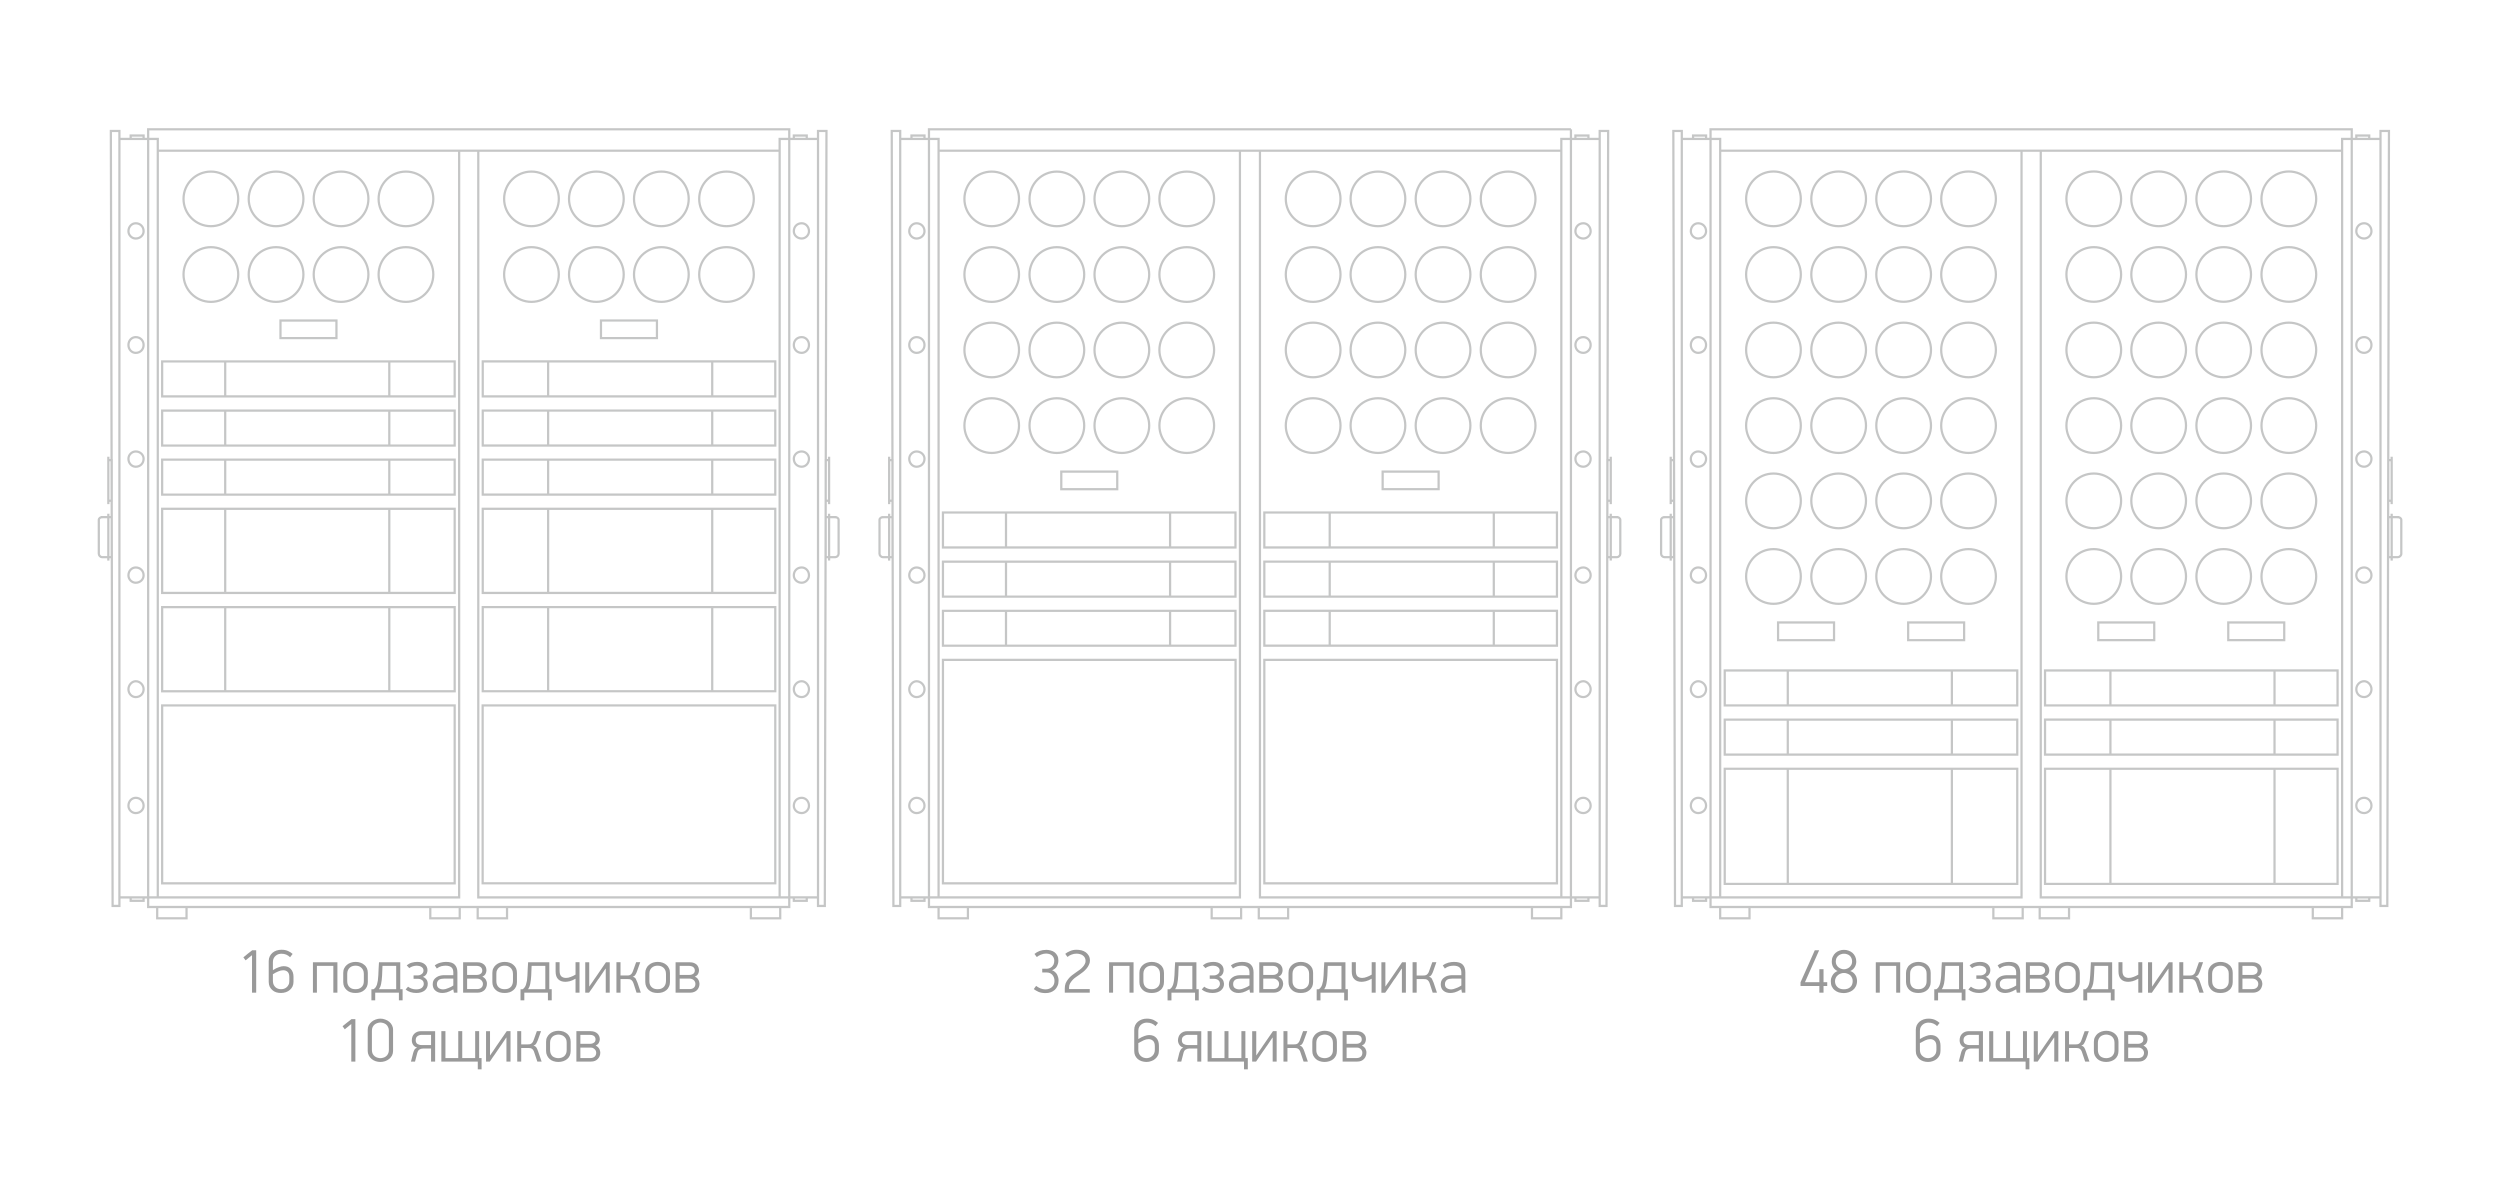 <?xml version="1.0" encoding="UTF-8"?>
<!DOCTYPE svg PUBLIC "-//W3C//DTD SVG 1.1//EN" "http://www.w3.org/Graphics/SVG/1.1/DTD/svg11.dtd">
<!-- Creator: CorelDRAW X8 -->
<svg xmlns="http://www.w3.org/2000/svg" xml:space="preserve" width="257.331mm" height="123.38mm" version="1.1" style="shape-rendering:geometricPrecision; text-rendering:geometricPrecision; image-rendering:optimizeQuality; fill-rule:evenodd; clip-rule:evenodd"
viewBox="0 0 25733 12338"
 xmlns:xlink="http://www.w3.org/1999/xlink">
 <defs>
  <style type="text/css">
   <![CDATA[
    .str0 {stroke:#C5C6C6;stroke-width:23}
    .fil0 {fill:none}
    .fil1 {fill:#999999;fill-rule:nonzero}
   ]]>
  </style>
 </defs>
 <g id="Слой_x0020_1">
  <polygon class="fil0" points="25733,0 0,0 0,12338 25733,12338 "/>
  <g id="_628367232">
   <path class="fil0 str0" d="M4824 9336l3300 0 0 -8005 -3300 0 -3299 0 0 8005 3299 0zm3201 -99l-3102 0 0 -7683m3584 -206l-87 0 0 7977 70 0 17 -7977zm-87 7889l-395 0 0 -7807 395 0m-249 0l0 -35c0,0 17,0 17,0l99 0c0,0 17,0 17,0l0 35 0 0m-133 7807l0 35c0,0 17,0 17,0l99 0c0,0 17,0 17,0l0 -35 0 0m195 -3914l35 0 0 412 -35 0 0 -412zm98 0l-63 0 0 412 63 0c18,0 35,-17 35,-35l0 -348c0,-18 -17,-29 -35,-29zm-63 -35l0 482m-35 -1034l35 0 0 418 -35 0 0 -418zm35 -35l0 488m-282 -2891c41,0 75,35 75,82 0,40 -34,75 -75,75 -47,0 -81,-35 -81,-75 0,-47 34,-82 81,-82zm0 1172c41,0 75,34 75,81 0,46 -34,81 -75,81 -47,0 -81,-35 -81,-81 0,-47 34,-81 81,-81zm0 1177c41,0 75,35 75,75 0,47 -34,82 -75,82 -47,0 -81,-35 -81,-82 0,-40 34,-75 81,-75zm0 1194c41,0 75,35 75,81 0,41 -34,76 -75,76 -47,0 -81,-35 -81,-76 0,-46 34,-81 81,-81zm0 1171c41,0 75,41 75,82 0,46 -34,81 -75,81 -47,0 -81,-35 -81,-81 0,-41 34,-82 81,-82zm0 1200c41,0 75,35 75,82 0,40 -34,75 -75,75 -47,0 -81,-35 -81,-75 0,-47 34,-82 81,-82zm-3283 -4132l3011 0 0 -360 -3011 0 0 360zm0 506l3011 0 0 -360 -3011 0 0 360zm0 505l3011 0 0 -360 -3011 0 0 360zm2362 -1011l0 -360m0 866l0 -360m0 865l0 -360m-1689 -1011l0 360m0 146l0 360m0 145l0 360m1120 -1611l0 -181 -576 0 0 181 576 0zm716 -1714c155,0 281,125 281,281 0,155 -126,281 -281,281 -155,0 -281,-126 -281,-281 0,-156 126,-281 281,-281zm-670 0c155,0 281,125 281,281 0,155 -126,281 -281,281 -156,0 -282,-126 -282,-281 0,-156 126,-281 282,-281zm-670 0c156,0 282,125 282,281 0,155 -126,281 -282,281 -155,0 -281,-126 -281,-281 0,-156 126,-281 281,-281zm-668 0c156,0 282,125 282,281 0,155 -126,281 -282,281 -155,0 -281,-126 -281,-281 0,-156 126,-281 281,-281zm2008 778c155,0 281,126 281,281 0,156 -126,282 -281,282 -155,0 -281,-126 -281,-282 0,-155 126,-281 281,-281zm-670 0c155,0 281,126 281,281 0,156 -126,282 -281,282 -156,0 -282,-126 -282,-282 0,-155 126,-281 282,-281zm-670 0c156,0 282,126 282,281 0,156 -126,282 -282,282 -155,0 -281,-126 -281,-282 0,-155 126,-281 281,-281zm-668 0c156,0 282,126 282,281 0,156 -126,282 -282,282 -155,0 -281,-126 -281,-282 0,-155 126,-281 281,-281zm-501 3559l3011 0 0 -866 -3011 0 0 866zm0 1012l3011 0 0 -866 -3011 0 0 866zm2362 -1012l0 -866m0 1878l0 -866m-1689 -1012l0 866m0 146l0 866m-674 146l3012 0 0 1831 -3012 0 0 -1831zm-51 2075l0 116 302 0 0 -116m2510 0l0 116 302 0 0 -116m-7 -7785l-3200 0 -3199 0m-1 7686l3102 0 0 -7683m-3585 -206l88 0 0 7977 -70 0 -18 -7977zm88 7889l395 0 0 -7807 -395 0m249 0l0 -35c0,0 -17,0 -17,0l-99 0c0,0 -17,0 -17,0l0 35 0 0m133 7807l0 35c0,0 -17,0 -17,0l-99 0c0,0 -17,0 -17,0l0 -35 0 0m-195 -3914l-35 0 0 412 35 0 0 -412zm-99 0l64 0 0 412 -64 0c-17,0 -34,-17 -34,-35l0 -348c0,-18 17,-29 34,-29zm64 -35l0 482m35 -1034l-35 0 0 418 35 0 0 -418zm-35 -35l0 488m282 -2891c-41,0 -75,35 -75,82 0,40 34,75 75,75 47,0 81,-35 81,-75 0,-47 -34,-82 -81,-82zm0 1172c-41,0 -75,34 -75,81 0,46 34,81 75,81 47,0 81,-35 81,-81 0,-47 -34,-81 -81,-81zm0 1177c-41,0 -75,35 -75,75 0,47 34,82 75,82 47,0 81,-35 81,-82 0,-40 -34,-75 -81,-75zm0 1194c-41,0 -75,35 -75,81 0,41 34,76 75,76 47,0 81,-35 81,-76 0,-46 -34,-81 -81,-81zm0 1171c-41,0 -75,41 -75,82 0,46 34,81 75,81 47,0 81,-35 81,-81 0,-41 -34,-82 -81,-82zm0 1200c-41,0 -75,35 -75,82 0,40 34,75 75,75 47,0 81,-35 81,-75 0,-47 -34,-82 -81,-82zm3283 -4132l-3011 0 0 -360 3011 0 0 360zm0 506l-3011 0 0 -360 3011 0 0 360zm0 505l-3011 0 0 -360 3011 0 0 360zm-2362 -1011l0 -360m0 866l0 -360m0 865l0 -360m1689 -1011l0 360m0 146l0 360m0 145l0 360m-1120 -1611l0 -181 576 0 0 181 -576 0zm-716 -1714c-156,0 -282,125 -282,281 0,155 126,281 282,281 155,0 281,-126 281,-281 0,-156 -126,-281 -281,-281zm670 0c-155,0 -281,125 -281,281 0,155 126,281 281,281 156,0 282,-126 282,-281 0,-156 -126,-281 -282,-281zm670 0c-156,0 -282,125 -282,281 0,155 126,281 282,281 155,0 281,-126 281,-281 0,-156 -126,-281 -281,-281zm667 0c-155,0 -281,125 -281,281 0,155 126,281 281,281 156,0 282,-126 282,-281 0,-156 -126,-281 -282,-281zm-2007 778c-156,0 -282,126 -282,281 0,156 126,282 282,282 155,0 281,-126 281,-282 0,-155 -126,-281 -281,-281zm670 0c-155,0 -281,126 -281,281 0,156 126,282 281,282 156,0 282,-126 282,-282 0,-155 -126,-281 -282,-281zm670 0c-156,0 -282,126 -282,281 0,156 126,282 282,282 155,0 281,-126 281,-282 0,-155 -126,-281 -281,-281zm667 0c-155,0 -281,126 -281,281 0,156 126,282 281,282 156,0 282,-126 282,-282 0,-155 -126,-281 -282,-281zm502 3559l-3011 0 0 -866 3011 0 0 866zm0 1012l-3011 0 0 -866 3011 0 0 866zm-2362 -1012l0 -866m0 1878l0 -866m1689 -1012l0 866m0 146l0 866m673 146l-3011 0 0 1831 3011 0 0 -1831zm52 2075l0 116 -303 0 0 -116m-2509 0l0 116 -302 0 0 -116"/>
   <path class="fil0 str0" d="M16170 1331l0 8005 -3300 0 -3308 0 0 -8005 6608 0 0 0zm-99 7906l-3102 0 0 -7686m3584 -203l-87 0 0 7977 70 0 17 -7977zm-87 7889l-395 0 0 -7807 395 0m-250 0l0 -35c0,0 18,0 18,0l98 0c0,0 18,0 18,0l0 35 0 0m-134 7807l0 35c0,0 18,0 18,0l98 0c0,0 18,0 18,0l0 -35 0 0m195 -3914l35 0 0 412 -35 0 0 -412zm99 0l-64 0 0 412 64 0c17,0 34,-17 34,-35l0 -348c0,-18 -17,-29 -34,-29zm-64 -35l0 482m-35 -1034l35 0 0 418 -35 0 0 -418zm35 -35l0 488m-282 -2891c40,0 75,35 75,82 0,40 -35,75 -75,75 -47,0 -82,-35 -82,-75 0,-47 35,-82 82,-82zm0 1172c40,0 75,34 75,81 0,46 -35,81 -75,81 -47,0 -82,-35 -82,-81 0,-47 35,-81 82,-81zm0 1177c40,0 75,35 75,75 0,47 -35,82 -75,82 -47,0 -82,-35 -82,-82 0,-40 35,-75 82,-75zm0 1194c40,0 75,35 75,81 0,41 -35,76 -75,76 -47,0 -82,-35 -82,-76 0,-46 35,-81 82,-81zm0 1171c40,0 75,41 75,82 0,46 -35,81 -75,81 -47,0 -82,-35 -82,-81 0,-41 35,-82 82,-82zm0 1200c40,0 75,35 75,82 0,40 -35,75 -75,75 -47,0 -82,-35 -82,-75 0,-47 35,-82 82,-82zm-3341 1124l0 116 302 0 0 -116m2510 0l0 116 302 0 0 -116m-3057 -3701l3012 0 0 -360 -3012 0 0 360zm0 506l3012 0 0 -360 -3012 0 0 360zm0 505l3012 0 0 -359 -3012 0 0 359zm2362 -1011l0 -360m0 866l0 -360m0 865l0 -359m-1689 -1012l0 360m0 146l0 360m0 146l0 359m1837 -4880c155,0 281,125 281,281 0,155 -126,281 -281,281 -156,0 -282,-126 -282,-281 0,-156 126,-281 282,-281zm-671 0c156,0 282,125 282,281 0,155 -126,281 -282,281 -155,0 -281,-126 -281,-281 0,-156 126,-281 281,-281zm-669 0c155,0 281,125 281,281 0,155 -126,281 -281,281 -156,0 -282,-126 -282,-281 0,-156 126,-281 282,-281zm-668 0c156,0 282,125 282,281 0,155 -126,281 -282,281 -155,0 -281,-126 -281,-281 0,-156 126,-281 281,-281zm2008 778c155,0 281,126 281,281 0,156 -126,282 -281,282 -156,0 -282,-126 -282,-282 0,-155 126,-281 282,-281zm-671 0c156,0 282,126 282,281 0,156 -126,282 -282,282 -155,0 -281,-126 -281,-282 0,-155 126,-281 281,-281zm-669 0c155,0 281,126 281,281 0,156 -126,282 -281,282 -156,0 -282,-126 -282,-282 0,-155 126,-281 282,-281zm-668 0c156,0 282,126 282,281 0,156 -126,282 -282,282 -155,0 -281,-126 -281,-282 0,-155 126,-281 281,-281zm2008 777c155,0 281,126 281,281 0,155 -126,281 -281,281 -156,0 -282,-126 -282,-281 0,-155 126,-281 282,-281zm-671 0c156,0 282,126 282,281 0,155 -126,281 -282,281 -155,0 -281,-126 -281,-281 0,-155 126,-281 281,-281zm-669 0c155,0 281,126 281,281 0,155 -126,281 -281,281 -156,0 -282,-126 -282,-281 0,-155 126,-281 282,-281zm-668 0c156,0 282,126 282,281 0,155 -126,281 -282,281 -155,0 -281,-126 -281,-281 0,-155 126,-281 281,-281zm1292 1714l0 -181 -576 0 0 181 576 0zm-1292 -936c156,0 282,126 282,281 0,156 -126,282 -282,282 -155,0 -281,-126 -281,-282 0,-155 126,-281 281,-281zm668 0c155,0 281,126 281,281 0,156 -126,282 -281,282 -156,0 -282,-126 -282,-282 0,-155 126,-281 282,-281zm669 0c156,0 282,126 282,281 0,156 -126,282 -282,282 -155,0 -281,-126 -281,-282 0,-155 126,-281 281,-281zm671 0c155,0 281,126 281,281 0,156 -126,282 -281,282 -156,0 -282,-126 -282,-282 0,-155 126,-281 282,-281zm-2510 2693l3012 0 0 2300 -3012 0 0 -2300zm3052 -5241l-6400 0m-5 7686l3102 0 0 -7686m-3584 -203l87 0 0 7977 -70 0 -17 -7977zm87 7889l395 0 0 -7807 -395 0m250 0l0 -35c0,0 -18,0 -18,0l-99 0c0,0 -17,0 -17,0l0 35 0 0m134 7807l0 35c0,0 -18,0 -18,0l-99 0c0,0 -17,0 -17,0l0 -35 0 0m-195 -3914l-35 0 0 412 35 0 0 -412zm-99 0l64 0 0 412 -64 0c-17,0 -35,-17 -35,-35l0 -348c0,-18 18,-29 35,-29zm64 -35l0 482m35 -1034l-35 0 0 418 35 0 0 -418zm-35 -35l0 488m282 -2891c-40,0 -75,35 -75,82 0,40 35,75 75,75 47,0 82,-35 82,-75 0,-47 -35,-82 -82,-82zm0 1172c-40,0 -75,34 -75,81 0,46 35,81 75,81 47,0 82,-35 82,-81 0,-47 -35,-81 -82,-81zm0 1177c-40,0 -75,35 -75,75 0,47 35,82 75,82 47,0 82,-35 82,-82 0,-40 -35,-75 -82,-75zm0 1194c-40,0 -75,35 -75,81 0,41 35,76 75,76 47,0 82,-35 82,-76 0,-46 -35,-81 -82,-81zm0 1171c-40,0 -75,41 -75,82 0,46 35,81 75,81 47,0 82,-35 82,-81 0,-41 -35,-82 -82,-82zm0 1200c-40,0 -75,35 -75,82 0,40 35,75 75,75 47,0 82,-35 82,-75 0,-47 -35,-82 -82,-82zm3341 1124l0 116 -303 0 0 -116m-2509 0l0 116 -302 0 0 -116m3056 -3701l-3011 0 0 -360 3011 0 0 360zm0 506l-3011 0 0 -360 3011 0 0 360zm0 505l-3011 0 0 -359 3011 0 0 359zm-2362 -1011l0 -360m0 866l0 -360m0 865l0 -359m1689 -1012l0 360m0 146l0 360m0 146l0 359m-1836 -4880c-155,0 -281,125 -281,281 0,155 126,281 281,281 155,0 281,-126 281,-281 0,-156 -126,-281 -281,-281zm670 0c-155,0 -281,125 -281,281 0,155 126,281 281,281 156,0 282,-126 282,-281 0,-156 -126,-281 -282,-281zm670 0c-156,0 -282,125 -282,281 0,155 126,281 282,281 155,0 281,-126 281,-281 0,-156 -126,-281 -281,-281zm668 0c-156,0 -282,125 -282,281 0,155 126,281 282,281 155,0 281,-126 281,-281 0,-156 -126,-281 -281,-281zm-2008 778c-155,0 -281,126 -281,281 0,156 126,282 281,282 155,0 281,-126 281,-282 0,-155 -126,-281 -281,-281zm670 0c-155,0 -281,126 -281,281 0,156 126,282 281,282 156,0 282,-126 282,-282 0,-155 -126,-281 -282,-281zm670 0c-156,0 -282,126 -282,281 0,156 126,282 282,282 155,0 281,-126 281,-282 0,-155 -126,-281 -281,-281zm668 0c-156,0 -282,126 -282,281 0,156 126,282 282,282 155,0 281,-126 281,-282 0,-155 -126,-281 -281,-281zm-2008 777c-155,0 -281,126 -281,281 0,155 126,281 281,281 155,0 281,-126 281,-281 0,-155 -126,-281 -281,-281zm670 0c-155,0 -281,126 -281,281 0,155 126,281 281,281 156,0 282,-126 282,-281 0,-155 -126,-281 -282,-281zm670 0c-156,0 -282,126 -282,281 0,155 126,281 282,281 155,0 281,-126 281,-281 0,-155 -126,-281 -281,-281zm668 0c-156,0 -282,126 -282,281 0,155 126,281 282,281 155,0 281,-126 281,-281 0,-155 -126,-281 -281,-281zm-1292 1714l0 -181 576 0 0 181 -576 0zm1292 -936c-156,0 -282,126 -282,281 0,156 126,282 282,282 155,0 281,-126 281,-282 0,-155 -126,-281 -281,-281zm-668 0c-156,0 -282,126 -282,281 0,156 126,282 282,282 155,0 281,-126 281,-282 0,-155 -126,-281 -281,-281zm-670 0c-155,0 -281,126 -281,281 0,156 126,282 281,282 156,0 282,-126 282,-282 0,-155 -126,-281 -282,-281zm-670 0c-155,0 -281,126 -281,281 0,156 126,282 281,282 155,0 281,-126 281,-282 0,-155 -126,-281 -281,-281zm2510 2693l-3012 0 0 2300 3012 0 0 -2300z"/>
   <path class="fil0 str0" d="M24207 9336l0 -8005 -6600 0 0 8005 6600 0zm-99 -99l-3102 0 0 -7685m3584 -204l-87 0 0 7977 70 0 17 -7977zm-87 7889l-395 0 0 -7807 395 0m-249 0l0 -35c0,0 17,0 17,0l99 0c0,0 17,0 17,0l0 35 0 0m-133 7807l0 35c0,0 17,0 17,0l99 0c0,0 17,0 17,0l0 -35 0 0m-52 -6939c41,0 75,35 75,82 0,40 -34,75 -75,75 -47,0 -81,-35 -81,-75 0,-47 34,-82 81,-82zm0 1172c41,0 75,34 75,81 0,46 -34,81 -75,81 -47,0 -81,-35 -81,-81 0,-47 34,-81 81,-81zm0 1177c41,0 75,35 75,75 0,47 -34,82 -75,82 -47,0 -81,-35 -81,-82 0,-40 34,-75 81,-75zm0 1194c41,0 75,35 75,81 0,41 -34,76 -75,76 -47,0 -81,-35 -81,-76 0,-46 34,-81 81,-81zm0 1171c41,0 75,41 75,82 0,46 -34,81 -75,81 -47,0 -81,-35 -81,-81 0,-41 34,-82 81,-82zm0 1200c41,0 75,35 75,81 0,41 -34,76 -75,76 -47,0 -81,-35 -81,-76 0,-46 34,-81 81,-81zm-3340 1124l0 116 302 0 0 -116m2509 0l0 116 302 0 0 -116m475 -4013l35 0 0 412 -35 0 0 -412zm99 0l-64 0 0 412 64 0c17,0 35,-17 35,-35l0 -348c0,-18 -18,-29 -35,-29zm-64 -35l0 482m-35 -1034l35 0 0 418 -35 0 0 -418zm35 -35l0 488m-3568 2072l3011 0 0 -360 -3011 0 0 360zm2362 0l0 -360m-1689 0l0 360m-673 506l3011 0 0 -360 -3011 0 0 360zm3057 -6216l-6400 0m3343 7547l3011 0 0 -1185 -3011 0 0 1185zm2362 0l0 -1185m-1689 0l0 1185m1689 -1331l0 -360m-1689 0l0 360m-171 -5223c155,0 281,126 281,281 0,156 -126,281 -281,281 -156,0 -282,-125 -282,-281 0,-155 126,-281 282,-281zm668 0c155,0 281,126 281,281 0,156 -126,281 -281,281 -156,0 -282,-125 -282,-281 0,-155 126,-281 282,-281zm669 0c156,0 281,126 281,281 0,156 -125,281 -281,281 -155,0 -281,-125 -281,-281 0,-155 126,-281 281,-281zm671 0c155,0 281,126 281,281 0,156 -126,281 -281,281 -156,0 -282,-125 -282,-281 0,-155 126,-281 282,-281zm0 777c155,0 281,125 281,281 0,155 -126,281 -281,281 -156,0 -282,-126 -282,-281 0,-156 126,-281 282,-281zm-671 0c156,0 281,125 281,281 0,155 -125,281 -281,281 -155,0 -281,-126 -281,-281 0,-156 126,-281 281,-281zm-669 0c155,0 281,125 281,281 0,155 -126,281 -281,281 -156,0 -282,-126 -282,-281 0,-156 126,-281 282,-281zm-668 0c155,0 281,125 281,281 0,155 -126,281 -281,281 -156,0 -282,-126 -282,-281 0,-156 126,-281 282,-281zm2008 778c155,0 281,126 281,281 0,156 -126,282 -281,282 -156,0 -282,-126 -282,-282 0,-155 126,-281 282,-281zm-671 0c156,0 281,126 281,281 0,156 -125,282 -281,282 -155,0 -281,-126 -281,-282 0,-155 126,-281 281,-281zm-669 0c155,0 281,126 281,281 0,156 -126,282 -281,282 -156,0 -282,-126 -282,-282 0,-155 126,-281 282,-281zm-668 0c155,0 281,126 281,281 0,156 -126,282 -281,282 -156,0 -282,-126 -282,-282 0,-155 126,-281 282,-281zm0 -2334c155,0 281,126 281,282 0,155 -126,281 -281,281 -156,0 -282,-126 -282,-281 0,-156 126,-282 282,-282zm668 0c155,0 281,126 281,282 0,155 -126,281 -281,281 -156,0 -282,-126 -282,-281 0,-156 126,-282 282,-282zm-668 3887c155,0 281,126 281,281 0,156 -126,282 -281,282 -156,0 -282,-126 -282,-282 0,-155 126,-281 282,-281zm668 0c155,0 281,126 281,281 0,156 -126,282 -281,282 -156,0 -282,-126 -282,-282 0,-155 126,-281 282,-281zm-668 -778c155,0 281,126 281,281 0,156 -126,282 -281,282 -156,0 -282,-126 -282,-282 0,-155 126,-281 282,-281zm668 0c155,0 281,126 281,281 0,156 -126,282 -281,282 -156,0 -282,-126 -282,-282 0,-155 126,-281 282,-281zm669 -3109c156,0 281,126 281,282 0,155 -125,281 -281,281 -155,0 -281,-126 -281,-281 0,-156 126,-282 281,-282zm671 0c155,0 281,126 281,282 0,155 -126,281 -281,281 -156,0 -282,-126 -282,-281 0,-156 126,-282 282,-282zm-671 3887c156,0 281,126 281,281 0,156 -125,282 -281,282 -155,0 -281,-126 -281,-282 0,-155 126,-281 281,-281zm671 0c155,0 281,126 281,281 0,156 -126,282 -281,282 -156,0 -282,-126 -282,-282 0,-155 126,-281 282,-281zm-671 -778c156,0 281,126 281,281 0,156 -125,282 -281,282 -155,0 -281,-126 -281,-282 0,-155 126,-281 281,-281zm671 0c155,0 281,126 281,281 0,156 -126,282 -281,282 -156,0 -282,-126 -282,-282 0,-155 126,-281 282,-281zm-1386 1715l0 -182 -576 0 0 182 576 0zm1338 0l0 -182 -576 0 0 182 576 0zm-5806 2648l3102 0 0 -7685m-3584 -204l87 0 0 7977 -70 0 -17 -7977zm87 7889l395 0 0 -7807 -395 0m250 0l0 -35c0,0 -18,0 -18,0l-98 0c0,0 -18,0 -18,0l0 35 0 0m134 7807l0 35c0,0 -18,0 -18,0l-98 0c0,0 -18,0 -18,0l0 -35 0 0m52 -6939c-40,0 -75,35 -75,82 0,40 35,75 75,75 47,0 82,-35 82,-75 0,-47 -35,-82 -82,-82zm0 1172c-40,0 -75,34 -75,81 0,46 35,81 75,81 47,0 82,-35 82,-81 0,-47 -35,-81 -82,-81zm0 1177c-40,0 -75,35 -75,75 0,47 35,82 75,82 47,0 82,-35 82,-82 0,-40 -35,-75 -82,-75zm0 1194c-40,0 -75,35 -75,81 0,41 35,76 75,76 47,0 82,-35 82,-76 0,-46 -35,-81 -82,-81zm0 1171c-40,0 -75,41 -75,82 0,46 35,81 75,81 47,0 82,-35 82,-81 0,-41 -35,-82 -82,-82zm0 1200c-40,0 -75,35 -75,81 0,41 35,76 75,76 47,0 82,-35 82,-76 0,-46 -35,-81 -82,-81zm3341 1124l0 116 -302 0 0 -116m-2510 0l0 116 -302 0 0 -116m-475 -4013l-34 0 0 412 34 0 0 -412zm-98 0l64 0 0 412 -64 0c-18,0 -35,-17 -35,-35l0 -348c0,-18 17,-29 35,-29zm64 -35l0 482m34 -1034l-34 0 0 418 34 0 0 -418zm-34 -35l0 488m3567 2072l-3011 0 0 -360 3011 0 0 360zm-2362 0l0 -360m1689 0l0 360m673 506l-3011 0 0 -360 3011 0 0 360zm0 1331l-3011 0 0 -1185 3011 0 0 1185zm-2362 0l0 -1185m1689 0l0 1185m-1689 -1331l0 -360m1689 0l0 360m171 -5223c-155,0 -281,126 -281,281 0,156 126,281 281,281 156,0 282,-125 282,-281 0,-155 -126,-281 -282,-281zm-667 0c-156,0 -282,126 -282,281 0,156 126,281 282,281 155,0 281,-125 281,-281 0,-155 -126,-281 -281,-281zm-670 0c-155,0 -281,126 -281,281 0,156 126,281 281,281 156,0 282,-125 282,-281 0,-155 -126,-281 -282,-281zm-670 0c-156,0 -282,126 -282,281 0,156 126,281 282,281 155,0 281,-125 281,-281 0,-155 -126,-281 -281,-281zm0 777c-156,0 -282,125 -282,281 0,155 126,281 282,281 155,0 281,-126 281,-281 0,-156 -126,-281 -281,-281zm670 0c-155,0 -281,125 -281,281 0,155 126,281 281,281 156,0 282,-126 282,-281 0,-156 -126,-281 -282,-281zm670 0c-156,0 -282,125 -282,281 0,155 126,281 282,281 155,0 281,-126 281,-281 0,-156 -126,-281 -281,-281zm667 0c-155,0 -281,125 -281,281 0,155 126,281 281,281 156,0 282,-126 282,-281 0,-156 -126,-281 -282,-281zm-2007 778c-156,0 -282,126 -282,281 0,156 126,282 282,282 155,0 281,-126 281,-282 0,-155 -126,-281 -281,-281zm670 0c-155,0 -281,126 -281,281 0,156 126,282 281,282 156,0 282,-126 282,-282 0,-155 -126,-281 -282,-281zm670 0c-156,0 -282,126 -282,281 0,156 126,282 282,282 155,0 281,-126 281,-282 0,-155 -126,-281 -281,-281zm667 0c-155,0 -281,126 -281,281 0,156 126,282 281,282 156,0 282,-126 282,-282 0,-155 -126,-281 -282,-281zm0 -2334c-155,0 -281,126 -281,282 0,155 126,281 281,281 156,0 282,-126 282,-281 0,-156 -126,-282 -282,-282zm-667 0c-156,0 -282,126 -282,282 0,155 126,281 282,281 155,0 281,-126 281,-281 0,-156 -126,-282 -281,-282zm667 3887c-155,0 -281,126 -281,281 0,156 126,282 281,282 156,0 282,-126 282,-282 0,-155 -126,-281 -282,-281zm-667 0c-156,0 -282,126 -282,281 0,156 126,282 282,282 155,0 281,-126 281,-282 0,-155 -126,-281 -281,-281zm667 -778c-155,0 -281,126 -281,281 0,156 126,282 281,282 156,0 282,-126 282,-282 0,-155 -126,-281 -282,-281zm-667 0c-156,0 -282,126 -282,281 0,156 126,282 282,282 155,0 281,-126 281,-282 0,-155 -126,-281 -281,-281zm-670 -3109c-155,0 -281,126 -281,282 0,155 126,281 281,281 156,0 282,-126 282,-281 0,-156 -126,-282 -282,-282zm-670 0c-156,0 -282,126 -282,282 0,155 126,281 282,281 155,0 281,-126 281,-281 0,-156 -126,-282 -281,-282zm670 3887c-155,0 -281,126 -281,281 0,156 126,282 281,282 156,0 282,-126 282,-282 0,-155 -126,-281 -282,-281zm-670 0c-156,0 -282,126 -282,281 0,156 126,282 282,282 155,0 281,-126 281,-282 0,-155 -126,-281 -281,-281zm670 -778c-155,0 -281,126 -281,281 0,156 126,282 281,282 156,0 282,-126 282,-282 0,-155 -126,-281 -282,-281zm-670 0c-156,0 -282,126 -282,281 0,156 126,282 282,282 155,0 281,-126 281,-282 0,-155 -126,-281 -281,-281zm1386 1715l0 -182 576 0 0 182 -576 0zm-1339 0l0 -182 576 0 0 182 -576 0z"/>
   <path class="fil1" d="M2594 10218l0 -386c-3,2 -8,6 -14,11 -6,5 -12,10 -19,15 -7,6 -13,11 -19,16 -7,5 -11,9 -14,11l-23 -31c5,-4 12,-10 20,-16 8,-7 17,-14 25,-21 9,-7 18,-14 26,-20 8,-7 15,-12 20,-16l41 0 0 437 -43 0zm172 -327c0,-18 4,-34 11,-48 7,-14 16,-26 28,-36 12,-10 26,-18 41,-23 16,-5 33,-8 51,-8 26,0 49,4 68,13 18,8 34,18 47,30l-26 34c-12,-12 -26,-21 -40,-27 -14,-6 -31,-9 -49,-9 -9,0 -18,1 -29,4 -10,3 -20,8 -28,15 -9,7 -16,15 -22,26 -6,11 -9,24 -9,40l0 84c23,-15 44,-25 63,-31 18,-7 35,-10 48,-10 32,0 57,10 74,30 18,20 27,46 27,79l0 52c0,17 -3,33 -10,48 -7,14 -16,26 -28,36 -11,10 -25,17 -41,23 -15,5 -32,8 -49,8 -18,0 -35,-2 -50,-7 -16,-5 -29,-13 -40,-23 -11,-9 -20,-21 -27,-35 -6,-14 -10,-30 -10,-48l0 -217zm212 168c0,-25 -5,-43 -17,-55 -12,-11 -27,-17 -46,-17 -16,0 -33,4 -51,12 -18,7 -36,17 -55,29l0 70c0,15 3,28 8,39 5,10 12,19 20,26 8,7 17,12 27,15 10,3 19,4 29,4 9,0 19,-1 29,-4 10,-3 19,-8 27,-15 9,-7 16,-16 21,-27 6,-10 8,-23 8,-38l0 -39zm453 159l0 -276 -169 0 0 276 -41 0 0 -313 252 0 0 313 -42 0zm355 -110c0,17 -3,33 -9,47 -7,15 -16,27 -27,36 -11,10 -25,18 -40,23 -16,5 -33,7 -51,7 -18,0 -35,-2 -50,-7 -16,-5 -29,-13 -40,-23 -11,-10 -20,-22 -27,-36 -6,-14 -9,-30 -9,-47l0 -93c0,-18 3,-34 10,-48 7,-14 16,-26 27,-35 12,-10 25,-18 41,-23 15,-5 32,-8 49,-8 18,0 35,3 50,8 16,5 29,13 40,23 12,9 20,21 27,35 6,14 9,30 9,48l0 93zm-41 -84c0,-16 -3,-29 -8,-39 -5,-11 -12,-19 -20,-26 -8,-7 -17,-12 -27,-15 -10,-3 -20,-4 -30,-4 -10,0 -20,1 -30,4 -11,3 -20,8 -28,15 -8,7 -15,15 -20,26 -5,10 -8,23 -8,39l0 74c0,15 2,28 7,39 5,11 11,20 19,26 8,7 17,12 27,15 11,3 22,4 33,4 11,0 21,-1 31,-4 10,-3 19,-8 27,-15 8,-6 15,-15 20,-26 5,-11 7,-24 7,-39l0 -74zm375 158c4,0 8,0 12,0 4,0 8,0 12,0l0 115 -38 0 0 -79 -244 0 0 79 -39 0 0 -114c4,0 8,0 11,0 4,0 8,0 12,-1 8,-5 14,-12 20,-19 5,-8 10,-17 14,-28 3,-12 6,-25 9,-40 2,-16 4,-34 5,-55 1,-23 2,-46 3,-68 2,-22 3,-44 4,-67l219 0 0 277zm-42 -240l-141 0 -4 98c-2,35 -5,63 -10,86 -4,22 -12,41 -22,56l177 0 0 -240zm122 214c11,9 24,16 39,21 15,5 29,7 44,7 25,0 45,-5 59,-16 13,-12 20,-25 20,-40 0,-18 -6,-31 -18,-40 -13,-9 -27,-13 -44,-13l-43 0 0 -35 44 0c15,0 28,-5 40,-14 12,-9 18,-21 18,-37 0,-9 -2,-16 -6,-22 -4,-6 -9,-11 -16,-15 -6,-4 -13,-7 -22,-9 -8,-2 -16,-3 -24,-3 -14,0 -27,2 -41,6 -14,4 -26,11 -37,19 -1,-1 -3,-2 -5,-5 -3,-3 -5,-6 -8,-9 -3,-3 -6,-6 -9,-9 -2,-3 -4,-5 -4,-6 16,-13 33,-22 51,-27 18,-5 37,-8 56,-8 33,0 59,8 78,24 19,16 28,36 28,61 0,5 0,11 -2,18 -1,7 -4,13 -7,20 -4,6 -8,12 -15,18 -6,5 -13,9 -23,13 10,4 19,9 25,15 7,6 12,12 16,19 3,6 6,13 7,20 2,7 2,13 2,18 0,28 -10,50 -31,68 -21,17 -50,26 -87,26 -44,0 -81,-12 -110,-36l25 -29zm465 28c-27,16 -50,26 -67,31 -18,4 -32,6 -45,6 -29,0 -53,-8 -71,-24 -19,-15 -28,-38 -28,-67 0,-17 4,-31 11,-43 8,-12 17,-21 28,-28 11,-8 23,-13 36,-16 12,-3 24,-5 35,-5l102 0 0 -27c0,-25 -6,-43 -20,-54 -13,-11 -33,-17 -59,-17 -13,0 -28,2 -43,5 -16,4 -32,12 -48,24l-21 -32c19,-14 38,-23 58,-28 19,-5 38,-8 57,-8 42,0 72,9 90,28 19,19 28,45 28,80l0 209 -36 0 -6 -34 -1 0zm1 -111l-92 0c-8,0 -16,1 -25,2 -9,1 -17,3 -25,7 -8,4 -14,10 -19,18 -5,7 -8,17 -8,30 0,18 7,32 19,41 12,8 27,13 45,13 8,0 17,-2 27,-4 9,-3 18,-6 28,-10 9,-3 18,-8 27,-12 8,-5 16,-9 23,-14l0 -71zm346 53c0,12 -2,23 -6,34 -4,11 -10,21 -18,30 -8,8 -18,15 -30,20 -12,5 -26,8 -42,8l-149 0 0 -313 146 0c16,0 30,2 42,7 12,5 22,11 29,18 8,8 14,17 18,27 3,10 5,21 5,32 0,11 -3,23 -9,35 -6,12 -17,22 -33,29 9,4 16,9 22,14 6,6 11,12 15,19 3,7 6,13 8,20 2,7 2,14 2,20zm-41 1c0,-8 -2,-16 -6,-22 -3,-7 -7,-12 -13,-17 -5,-5 -11,-8 -18,-11 -7,-2 -15,-4 -22,-4l-104 0 0 108 100 0c20,0 35,-4 46,-14 11,-9 17,-23 17,-40zm-7 -138c0,-8 -2,-15 -5,-21 -3,-6 -8,-11 -13,-15 -5,-4 -11,-6 -18,-8 -7,-2 -15,-3 -22,-3l-98 0 0 93 101 0c15,0 28,-4 39,-12 11,-7 16,-19 16,-34zm357 119c0,17 -3,33 -9,47 -7,15 -16,27 -27,36 -12,10 -25,18 -40,23 -16,5 -33,7 -51,7 -18,0 -35,-2 -50,-7 -16,-5 -29,-13 -40,-23 -12,-10 -20,-22 -27,-36 -6,-14 -9,-30 -9,-47l0 -93c0,-18 3,-34 10,-48 7,-14 16,-26 27,-35 12,-10 25,-18 40,-23 16,-5 32,-8 50,-8 18,0 35,3 50,8 16,5 29,13 40,23 11,9 20,21 27,35 6,14 9,30 9,48l0 93zm-41 -84c0,-16 -3,-29 -8,-39 -5,-11 -12,-19 -20,-26 -8,-7 -17,-12 -27,-15 -10,-3 -20,-4 -30,-4 -10,0 -20,1 -31,4 -10,3 -19,8 -27,15 -9,7 -15,15 -20,26 -6,10 -8,23 -8,39l0 74c0,15 2,28 7,39 5,11 11,20 19,26 8,7 17,12 27,15 11,3 22,4 33,4 11,0 21,-1 31,-4 10,-3 19,-8 27,-15 8,-6 15,-15 19,-26 5,-11 8,-24 8,-39l0 -74zm374 158c5,0 9,0 13,0 4,0 8,0 12,0l0 115 -39 0 0 -79 -243 0 0 79 -39 0 0 -114c4,0 7,0 11,0 4,0 8,0 12,-1 7,-5 14,-12 19,-19 6,-8 11,-17 14,-28 4,-12 7,-25 10,-40 2,-16 4,-34 5,-55 1,-23 2,-46 3,-68 1,-22 3,-44 4,-67l218 0 0 277zm-41 -240l-141 0 -4 98c-2,35 -5,63 -10,86 -4,22 -12,41 -23,56l178 0 0 -240zm207 164c-31,0 -55,-8 -74,-26 -18,-17 -27,-44 -27,-80l0 -96 41 0 0 90c0,25 6,44 17,55 11,11 28,17 49,17 15,0 31,-3 48,-10 17,-6 34,-14 50,-24l0 -128 41 0 0 314 -41 0 0 -144c-23,13 -43,22 -60,26 -18,4 -32,6 -44,6zm247 47c4,-5 8,-12 14,-21 6,-9 12,-18 19,-27 7,-10 13,-19 19,-28 6,-8 10,-15 14,-20l104 -152 39 0 0 313 -41 0 0 -247 -3 0c-3,5 -8,12 -14,21 -6,8 -12,18 -18,27 -6,10 -13,19 -19,28 -6,9 -11,15 -14,21 -3,3 -7,9 -13,17 -5,8 -11,17 -18,27 -7,10 -13,20 -21,31 -7,11 -14,21 -21,31 -7,9 -13,18 -19,26 -5,8 -9,14 -12,18l-39 0 0 -313 41 0 0 248 2 0zm278 65l0 -314 42 0 0 137 68 0c5,0 11,-1 17,-1 6,-1 11,-3 16,-6 6,-4 11,-8 15,-14 5,-6 8,-14 12,-24l33 -92 42 0 -32 91c-5,15 -11,28 -18,38 -6,10 -15,17 -28,21 15,3 26,10 32,21 6,12 12,25 18,41l34 102 -44 0 -30 -93c-4,-10 -7,-18 -11,-24 -4,-6 -9,-11 -14,-15 -5,-3 -11,-6 -17,-7 -6,-1 -13,-1 -20,-1l-73 0 0 140 -42 0zm551 -110c0,17 -3,33 -10,47 -6,15 -15,27 -26,36 -12,10 -25,18 -41,23 -15,5 -32,7 -50,7 -18,0 -35,-2 -51,-7 -15,-5 -28,-13 -40,-23 -11,-10 -20,-22 -26,-36 -6,-14 -10,-30 -10,-47l0 -93c0,-18 4,-34 11,-48 6,-14 16,-26 27,-35 11,-10 25,-18 40,-23 16,-5 32,-8 49,-8 19,0 36,3 51,8 15,5 29,13 40,23 11,9 20,21 26,35 7,14 10,30 10,48l0 93zm-41 -84c0,-16 -3,-29 -8,-39 -5,-11 -12,-19 -20,-26 -8,-7 -18,-12 -28,-15 -10,-3 -19,-4 -29,-4 -10,0 -21,1 -31,4 -10,3 -19,8 -28,15 -8,7 -15,15 -20,26 -5,10 -7,23 -7,39l0 74c0,15 2,28 7,39 4,11 11,20 19,26 7,7 17,12 27,15 10,3 21,4 33,4 10,0 21,-1 31,-4 10,-3 19,-8 27,-15 8,-6 14,-15 19,-26 5,-11 8,-24 8,-39l0 -74zm345 102c0,12 -2,23 -6,34 -4,11 -10,21 -18,30 -8,8 -18,15 -30,20 -12,5 -26,8 -43,8l-149 0 0 -313 146 0c17,0 31,2 43,7 12,5 21,11 29,18 8,8 13,17 17,27 4,10 6,21 6,32 0,11 -3,23 -9,35 -6,12 -18,22 -34,29 9,4 17,9 23,14 6,6 10,12 14,19 4,7 7,13 8,20 2,7 3,14 3,20zm-42 1c0,-8 -2,-16 -5,-22 -3,-7 -8,-12 -13,-17 -5,-5 -12,-8 -19,-11 -7,-2 -14,-4 -22,-4l-103 0 0 108 100 0c19,0 34,-4 45,-14 12,-9 17,-23 17,-40zm-6 -138c0,-8 -2,-15 -5,-21 -4,-6 -8,-11 -13,-15 -6,-4 -12,-6 -19,-8 -7,-2 -14,-3 -22,-3l-97 0 0 93 100 0c16,0 29,-4 40,-12 10,-7 16,-19 16,-34zm-3536 938l0 -386c-4,3 -8,6 -15,11 -6,5 -12,10 -19,16 -6,5 -13,10 -19,15 -6,5 -11,9 -14,12l-23 -32c5,-4 12,-9 20,-16 8,-7 17,-14 26,-21 9,-7 17,-13 26,-20 8,-7 15,-12 20,-16l40 0 0 437 -42 0zm430 -109c0,17 -4,33 -11,47 -7,14 -17,25 -29,35 -12,10 -26,17 -42,23 -15,5 -32,8 -49,8 -17,0 -33,-3 -49,-8 -16,-6 -30,-13 -41,-23 -12,-10 -22,-22 -29,-36 -7,-14 -11,-29 -11,-46l0 -218c0,-18 4,-33 11,-47 8,-14 18,-26 30,-36 12,-10 26,-18 41,-23 16,-6 32,-9 48,-9 17,0 34,3 49,9 16,5 30,13 42,23 12,10 22,22 29,36 7,14 11,29 11,47l0 218zm-43 -208c0,-15 -3,-28 -9,-39 -5,-11 -12,-20 -21,-27 -8,-6 -18,-11 -28,-14 -10,-3 -20,-5 -30,-5 -9,0 -19,2 -29,5 -10,3 -20,8 -28,14 -9,7 -16,16 -22,27 -5,11 -8,24 -8,39l0 197c0,16 3,29 8,40 6,11 13,19 22,26 8,7 18,11 28,14 10,3 20,5 29,5 10,0 20,-2 30,-5 10,-3 20,-7 28,-14 9,-7 16,-15 21,-26 6,-11 9,-24 9,-40l0 -197zm236 98c0,-13 2,-25 6,-37 4,-11 10,-21 19,-30 8,-8 18,-15 30,-20 12,-5 26,-7 41,-7l144 0 0 313 -42 0 0 -134 -85 0c-13,0 -25,4 -36,11 -10,6 -17,19 -22,38l-22 85 -42 0 23 -89c3,-12 8,-23 13,-33 6,-10 15,-17 27,-22 -18,-5 -32,-15 -41,-29 -9,-14 -13,-29 -13,-46zm40 -1c0,18 6,31 18,39 12,7 26,11 43,11l97 0 0 -105 -98 0c-16,0 -30,5 -42,14 -12,8 -18,22 -18,41zm639 220l-375 0 0 -313 42 0 0 277 132 0 0 -277 41 0 0 277 133 0 0 -277 41 0 0 277 25 0 0 116 -39 0 0 -80zm128 -65c3,-5 8,-12 14,-21 6,-8 12,-17 19,-27 6,-10 12,-19 18,-27 6,-9 11,-16 14,-21l105 -152 39 0 0 313 -42 0 0 -247 -2 0c-4,5 -8,12 -14,21 -6,9 -12,18 -19,28 -6,9 -12,19 -18,27 -6,9 -11,16 -15,21 -3,4 -7,10 -12,18 -6,8 -12,17 -18,26 -7,10 -14,20 -21,31 -8,11 -15,21 -22,31 -6,10 -12,19 -18,27 -6,8 -10,14 -12,17l-39 0 0 -313 41 0 0 248 2 0zm278 65l0 -313 41 0 0 136 68 0c6,0 12,0 18,-1 5,-1 11,-3 16,-6 5,-3 10,-8 15,-14 4,-6 8,-14 11,-23l33 -92 43 0 -32 90c-6,15 -12,28 -18,38 -7,11 -16,17 -28,21 15,3 25,11 32,22 6,11 12,24 17,40l35 102 -44 0 -31 -92c-3,-11 -7,-19 -11,-25 -4,-6 -8,-11 -13,-14 -5,-4 -11,-6 -17,-7 -6,-1 -13,-2 -20,-2l-74 0 0 140 -41 0zm550 -110c0,18 -3,34 -9,48 -6,14 -15,26 -27,36 -11,9 -25,17 -40,22 -16,5 -32,8 -51,8 -18,0 -35,-3 -50,-8 -16,-5 -29,-13 -40,-23 -11,-10 -20,-22 -26,-36 -7,-14 -10,-29 -10,-47l0 -93c0,-18 3,-34 10,-47 7,-14 16,-26 28,-36 11,-10 24,-17 40,-23 15,-5 32,-8 49,-8 18,0 35,3 51,8 15,6 28,13 40,23 11,10 20,22 26,36 6,13 9,29 9,47l0 93zm-41 -84c0,-15 -2,-28 -7,-39 -6,-10 -12,-19 -21,-26 -8,-7 -17,-11 -27,-14 -10,-3 -20,-5 -30,-5 -10,0 -20,2 -30,5 -10,3 -20,7 -28,14 -8,7 -15,16 -20,26 -5,11 -8,24 -8,39l0 75c0,15 3,28 7,38 5,11 11,20 19,27 8,6 17,11 28,14 10,3 21,5 32,5 11,0 21,-2 31,-5 10,-3 19,-8 27,-14 8,-7 15,-16 20,-27 5,-10 7,-23 7,-38l0 -75zm346 103c0,11 -2,22 -6,33 -4,11 -10,21 -19,30 -8,9 -18,16 -30,21 -12,5 -26,7 -42,7l-149 0 0 -313 146 0c16,0 31,3 42,7 12,5 22,11 30,19 7,7 13,16 17,26 4,10 6,21 6,32 0,12 -4,24 -10,36 -6,12 -17,21 -33,29 9,3 16,8 22,14 6,5 11,11 15,18 4,7 6,14 8,21 2,7 3,13 3,20zm-42 0c0,-8 -2,-15 -5,-22 -4,-7 -8,-12 -14,-17 -5,-4 -11,-8 -18,-11 -7,-2 -14,-3 -22,-3l-104 0 0 108 100 0c20,0 35,-5 46,-14 11,-10 17,-23 17,-41zm-7 -138c0,-8 -1,-15 -5,-21 -3,-6 -7,-11 -13,-15 -5,-3 -11,-6 -18,-8 -7,-1 -14,-2 -22,-2l-98 0 0 92 101 0c15,0 28,-4 39,-12 11,-7 16,-18 16,-34z"/>
   <path class="fil1" d="M10769 9777c15,0 30,2 45,6 16,4 29,10 41,19 11,9 21,20 28,34 8,14 11,31 11,52 0,11 -1,21 -4,31 -3,10 -7,20 -12,29 -5,9 -12,17 -20,23 -9,7 -18,12 -29,16 12,4 22,10 30,18 9,7 16,16 21,25 5,10 9,20 12,31 3,10 4,21 4,32 0,21 -3,40 -11,56 -7,16 -16,29 -28,40 -13,11 -27,19 -43,25 -17,6 -34,8 -53,8 -26,0 -50,-4 -70,-12 -20,-9 -37,-19 -50,-29 3,-6 7,-11 12,-17 5,-6 9,-12 12,-16 12,9 27,18 43,25 17,7 34,11 51,11 28,0 51,-8 69,-24 17,-15 26,-36 26,-63 0,-13 -2,-25 -6,-36 -4,-11 -10,-20 -17,-28 -7,-7 -15,-13 -24,-17 -10,-4 -20,-6 -30,-6l-49 0 0 -39 50 0c8,0 16,-2 24,-5 9,-3 17,-8 25,-15 7,-7 13,-15 18,-25 4,-11 7,-23 7,-37 0,-13 -3,-25 -8,-34 -5,-9 -11,-17 -19,-23 -8,-6 -17,-10 -27,-13 -11,-2 -21,-4 -31,-4 -17,0 -34,4 -52,11 -17,7 -32,15 -43,25 -3,-5 -7,-10 -12,-16 -5,-6 -9,-12 -12,-16 15,-13 33,-23 53,-31 20,-7 43,-11 68,-11zm450 111c0,16 -4,30 -11,44 -6,14 -15,27 -25,39 -11,12 -22,24 -35,34 -13,10 -26,20 -38,28 -10,6 -21,14 -33,23 -12,8 -24,18 -35,29 -10,11 -19,23 -27,36 -7,13 -11,27 -11,42l0 18 213 0 0 37 -257 0 0 -44c0,-19 3,-37 9,-53 7,-16 16,-30 27,-44 11,-14 23,-27 38,-38 14,-11 29,-22 44,-32 13,-8 25,-17 37,-26 11,-9 22,-18 30,-28 9,-9 16,-20 21,-30 6,-10 8,-21 8,-32 0,-13 -2,-24 -8,-34 -5,-9 -12,-17 -21,-23 -8,-6 -18,-11 -29,-13 -11,-3 -22,-5 -34,-5 -19,0 -37,3 -53,10 -16,6 -30,14 -41,24 -4,-5 -8,-10 -12,-16 -4,-6 -8,-11 -11,-16 13,-11 30,-21 50,-29 20,-9 42,-13 66,-13 17,0 34,2 51,6 16,4 31,11 44,20 12,9 23,21 31,35 8,14 12,31 12,51zm407 330l0 -276 -169 0 0 276 -41 0 0 -313 252 0 0 313 -42 0zm355 -110c0,17 -3,33 -9,47 -7,15 -15,27 -27,36 -11,10 -25,18 -40,23 -16,5 -32,7 -51,7 -18,0 -35,-2 -50,-7 -16,-5 -29,-13 -40,-23 -11,-10 -20,-22 -27,-36 -6,-14 -9,-30 -9,-47l0 -93c0,-18 3,-34 10,-48 7,-14 16,-26 27,-35 12,-10 25,-18 41,-23 15,-5 32,-8 49,-8 18,0 35,3 50,8 16,5 29,13 40,23 12,9 20,21 27,35 6,14 9,30 9,48l0 93zm-41 -84c0,-16 -3,-29 -8,-39 -5,-11 -11,-19 -20,-26 -8,-7 -17,-12 -27,-15 -10,-3 -20,-4 -30,-4 -10,0 -20,1 -30,4 -10,3 -20,8 -28,15 -8,7 -15,15 -20,26 -5,10 -8,23 -8,39l0 74c0,15 3,28 7,39 5,11 11,20 19,26 8,7 17,12 27,15 11,3 22,4 33,4 11,0 21,-1 31,-4 10,-3 19,-8 27,-15 8,-6 15,-15 20,-26 5,-11 7,-24 7,-39l0 -74zm375 158c4,0 8,0 12,0 4,0 8,0 12,0l0 115 -38 0 0 -79 -243 0 0 79 -40 0 0 -114c4,0 8,0 12,0 3,0 7,0 11,-1 8,-5 14,-12 20,-19 5,-8 10,-17 14,-28 3,-12 7,-25 9,-40 2,-16 4,-34 5,-55 1,-23 2,-46 3,-68 2,-22 3,-44 4,-67l219 0 0 277zm-42 -240l-141 0 -4 98c-2,35 -5,63 -10,86 -4,22 -12,41 -22,56l177 0 0 -240zm122 214c11,9 24,16 39,21 15,5 29,7 44,7 25,0 45,-5 59,-16 13,-12 20,-25 20,-40 0,-18 -6,-31 -18,-40 -12,-9 -27,-13 -44,-13l-43 0 0 -35 44 0c15,0 28,-5 40,-14 12,-9 18,-21 18,-37 0,-9 -2,-16 -6,-22 -4,-6 -9,-11 -16,-15 -6,-4 -13,-7 -21,-9 -9,-2 -17,-3 -25,-3 -13,0 -27,2 -41,6 -14,4 -26,11 -37,19 -1,-1 -3,-2 -5,-5 -3,-3 -5,-6 -8,-9 -3,-3 -6,-6 -9,-9 -2,-3 -4,-5 -4,-6 16,-13 33,-22 51,-27 19,-5 37,-8 56,-8 33,0 59,8 78,24 19,16 28,36 28,61 0,5 0,11 -2,18 -1,7 -4,13 -7,20 -4,6 -8,12 -14,18 -7,5 -14,9 -24,13 11,4 19,9 25,15 7,6 12,12 16,19 3,6 6,13 7,20 2,7 3,13 3,18 0,28 -11,50 -32,68 -21,17 -50,26 -87,26 -44,0 -81,-12 -110,-36l25 -29zm465 28c-27,16 -50,26 -67,31 -18,4 -32,6 -45,6 -29,0 -53,-8 -71,-24 -19,-15 -28,-38 -28,-67 0,-17 4,-31 11,-43 8,-12 17,-21 28,-28 11,-8 23,-13 36,-16 12,-3 24,-5 35,-5l102 0 0 -27c0,-25 -6,-43 -20,-54 -13,-11 -33,-17 -59,-17 -13,0 -27,2 -43,5 -16,4 -32,12 -48,24l-21 -32c19,-14 38,-23 58,-28 19,-5 38,-8 57,-8 42,0 72,9 90,28 19,19 28,45 28,80l0 209 -36 0 -6 -34 -1 0zm1 -111l-92 0c-8,0 -16,1 -25,2 -9,1 -17,3 -25,7 -7,4 -14,10 -19,18 -5,7 -7,17 -7,30 0,18 6,32 18,41 12,8 27,13 45,13 8,0 17,-2 27,-4 9,-3 18,-6 28,-10 9,-3 18,-8 27,-12 8,-5 16,-9 23,-14l0 -71zm347 53c0,12 -3,23 -7,34 -4,11 -10,21 -18,30 -8,8 -18,15 -30,20 -12,5 -26,8 -42,8l-149 0 0 -313 146 0c16,0 30,2 42,7 12,5 22,11 30,18 7,8 13,17 17,27 4,10 5,21 5,32 0,11 -3,23 -9,35 -6,12 -17,22 -33,29 9,4 16,9 22,14 6,6 11,12 15,19 4,7 6,13 8,20 2,7 3,14 3,20zm-42 1c0,-8 -2,-16 -5,-22 -4,-7 -8,-12 -14,-17 -5,-5 -11,-8 -18,-11 -7,-2 -14,-4 -22,-4l-104 0 0 108 100 0c20,0 35,-4 46,-14 11,-9 17,-23 17,-40zm-7 -138c0,-8 -1,-15 -5,-21 -3,-6 -8,-11 -13,-15 -5,-4 -11,-6 -18,-8 -7,-2 -15,-3 -22,-3l-98 0 0 93 101 0c15,0 28,-4 39,-12 11,-7 16,-19 16,-34zm357 119c0,17 -3,33 -9,47 -7,15 -16,27 -27,36 -12,10 -25,18 -40,23 -16,5 -33,7 -51,7 -18,0 -35,-2 -50,-7 -16,-5 -29,-13 -40,-23 -12,-10 -20,-22 -27,-36 -6,-14 -9,-30 -9,-47l0 -93c0,-18 3,-34 10,-48 7,-14 16,-26 27,-35 12,-10 25,-18 41,-23 15,-5 31,-8 49,-8 18,0 35,3 50,8 16,5 29,13 40,23 11,9 20,21 27,35 6,14 9,30 9,48l0 93zm-41 -84c0,-16 -3,-29 -8,-39 -5,-11 -12,-19 -20,-26 -8,-7 -17,-12 -27,-15 -10,-3 -20,-4 -30,-4 -10,0 -20,1 -31,4 -10,3 -19,8 -27,15 -9,7 -15,15 -20,26 -5,10 -8,23 -8,39l0 74c0,15 2,28 7,39 5,11 11,20 19,26 8,7 17,12 27,15 11,3 22,4 33,4 11,0 21,-1 31,-4 10,-3 19,-8 27,-15 8,-6 15,-15 20,-26 4,-11 7,-24 7,-39l0 -74zm374 158c5,0 9,0 13,0 4,0 8,0 12,0l0 115 -38 0 0 -79 -244 0 0 79 -39 0 0 -114c4,0 8,0 11,0 4,0 8,0 12,-1 7,-5 14,-12 19,-19 6,-8 11,-17 14,-28 4,-12 7,-25 10,-40 2,-16 4,-34 5,-55 1,-23 2,-46 3,-68 2,-22 3,-44 4,-67l218 0 0 277zm-41 -240l-141 0 -4 98c-2,35 -5,63 -10,86 -4,22 -12,41 -23,56l178 0 0 -240zm207 164c-31,0 -55,-8 -73,-26 -19,-17 -28,-44 -28,-80l0 -96 42 0 0 90c0,25 5,44 16,55 12,11 28,17 49,17 15,0 31,-3 48,-10 17,-6 34,-14 50,-24l0 -128 41 0 0 314 -41 0 0 -144c-23,13 -43,22 -60,26 -17,4 -32,6 -44,6zm247 47c4,-5 8,-12 14,-21 6,-9 12,-18 19,-27 7,-10 13,-19 19,-28 6,-8 10,-15 14,-20l104 -152 39 0 0 313 -41 0 0 -247 -3 0c-3,5 -8,12 -14,21 -6,8 -12,18 -18,27 -6,10 -13,19 -19,28 -6,9 -11,15 -14,21 -3,3 -7,9 -13,17 -5,8 -11,17 -18,27 -6,10 -13,20 -21,31 -7,11 -14,21 -21,31 -7,9 -13,18 -18,26 -6,8 -10,14 -13,18l-39 0 0 -313 41 0 0 248 2 0zm278 65l0 -314 42 0 0 137 68 0c6,0 11,-1 17,-1 6,-1 11,-3 17,-6 5,-4 10,-8 14,-14 5,-6 9,-14 12,-24l33 -92 42 0 -32 91c-5,15 -11,28 -18,38 -6,10 -15,17 -28,21 15,3 26,10 32,21 6,12 12,25 18,41l34 102 -44 0 -30 -93c-3,-10 -7,-18 -11,-24 -4,-6 -9,-11 -14,-15 -5,-3 -11,-6 -17,-7 -6,-1 -12,-1 -20,-1l-73 0 0 140 -42 0zm501 -34c-28,16 -50,26 -68,31 -17,4 -32,6 -44,6 -30,0 -54,-8 -72,-24 -18,-15 -27,-38 -27,-67 0,-17 4,-31 11,-43 7,-12 17,-21 28,-28 11,-8 23,-13 35,-16 13,-3 25,-5 36,-5l102 0 0 -27c0,-25 -7,-43 -20,-54 -13,-11 -33,-17 -59,-17 -13,0 -28,2 -44,5 -15,4 -31,12 -47,24l-21 -32c19,-14 38,-23 57,-28 20,-5 39,-8 58,-8 42,0 72,9 90,28 18,19 27,45 27,80l0 209 -35 0 -6 -34 -1 0zm1 -111l-93 0c-7,0 -16,1 -24,2 -9,1 -18,3 -25,7 -8,4 -14,10 -19,18 -5,7 -8,17 -8,30 0,18 6,32 19,41 12,8 27,13 45,13 8,0 17,-2 26,-4 10,-3 19,-6 28,-10 10,-3 19,-8 27,-12 9,-5 17,-9 24,-14l0 -71zm-3367 527c0,-17 3,-33 10,-48 7,-14 16,-26 28,-36 12,-10 26,-17 42,-23 15,-5 32,-8 50,-8 26,0 49,5 68,13 18,9 34,19 47,31l-26 33c-12,-12 -25,-21 -40,-27 -14,-6 -30,-9 -49,-9 -8,0 -18,1 -28,4 -11,3 -20,8 -29,15 -9,7 -16,16 -22,26 -6,11 -9,24 -9,40l0 84c23,-14 44,-25 63,-31 19,-7 35,-10 48,-10 32,0 57,10 75,30 17,20 26,46 26,80l0 51c0,18 -3,34 -10,48 -7,14 -16,26 -28,36 -11,10 -25,18 -41,23 -15,6 -32,9 -49,9 -18,0 -34,-3 -50,-8 -15,-5 -29,-13 -40,-22 -11,-10 -20,-22 -27,-36 -6,-14 -9,-30 -9,-48l0 -217zm212 169c0,-25 -6,-44 -18,-55 -12,-12 -27,-18 -46,-18 -16,0 -33,4 -51,12 -17,8 -36,18 -55,29l0 70c0,16 3,28 8,39 5,11 12,19 20,26 9,7 18,12 27,15 10,3 20,5 29,5 9,0 19,-2 29,-5 10,-3 19,-8 27,-15 9,-7 16,-15 21,-26 6,-11 9,-24 9,-39l0 -38zm238 -61c0,-13 3,-25 7,-37 4,-11 10,-21 19,-30 8,-8 18,-15 30,-20 12,-5 26,-7 41,-7l143 0 0 313 -41 0 0 -134 -85 0c-13,0 -25,4 -36,11 -10,6 -18,19 -22,38l-22 85 -42 0 22 -89c4,-12 8,-23 14,-33 6,-10 15,-17 27,-22 -18,-5 -32,-15 -41,-29 -9,-14 -14,-29 -14,-46zm40 -1c0,18 6,31 19,39 12,7 26,11 43,11l97 0 0 -105 -98 0c-16,0 -30,5 -42,14 -13,8 -19,22 -19,41zm640 220l-375 0 0 -313 42 0 0 277 132 0 0 -277 41 0 0 277 133 0 0 -277 41 0 0 277 25 0 0 116 -39 0 0 -80zm128 -65c3,-5 8,-12 14,-21 6,-8 12,-17 18,-27 7,-10 13,-19 19,-27 6,-9 11,-16 14,-21l105 -152 38 0 0 313 -41 0 0 -247 -2 0c-4,5 -8,12 -14,21 -6,9 -12,18 -19,28 -6,9 -12,19 -18,27 -7,9 -11,16 -15,21 -3,4 -7,10 -12,18 -6,8 -12,17 -19,26 -6,10 -13,20 -21,31 -7,11 -14,21 -21,31 -7,10 -13,19 -18,27 -6,8 -10,14 -12,17l-40 0 0 -313 42 0 0 248 2 0zm278 65l0 -313 41 0 0 136 68 0c6,0 12,0 17,-1 6,-1 12,-3 17,-6 5,-3 10,-8 14,-14 5,-6 9,-14 12,-23l33 -92 43 0 -33 90c-5,15 -11,28 -17,38 -7,11 -16,17 -28,21 15,3 25,11 31,22 7,11 13,24 18,40l35 102 -44 0 -31 -92c-3,-11 -7,-19 -11,-25 -4,-6 -8,-11 -14,-14 -5,-4 -10,-6 -16,-7 -7,-1 -13,-2 -20,-2l-74 0 0 140 -41 0zm550 -110c0,18 -3,34 -9,48 -7,14 -16,26 -27,36 -11,9 -25,17 -40,22 -16,5 -33,8 -51,8 -18,0 -35,-3 -50,-8 -16,-5 -29,-13 -40,-23 -11,-10 -20,-22 -27,-36 -6,-14 -9,-29 -9,-47l0 -93c0,-18 3,-34 10,-47 7,-14 16,-26 27,-36 12,-10 25,-17 41,-23 15,-5 32,-8 49,-8 18,0 35,3 50,8 16,6 29,13 40,23 12,10 20,22 27,36 6,13 9,29 9,47l0 93zm-41 -84c0,-15 -3,-28 -8,-39 -5,-10 -12,-19 -20,-26 -8,-7 -17,-11 -27,-14 -10,-3 -20,-5 -30,-5 -10,0 -20,2 -30,5 -11,3 -20,7 -28,14 -8,7 -15,16 -20,26 -5,11 -8,24 -8,39l0 75c0,15 2,28 7,38 5,11 11,20 19,27 8,6 17,11 27,14 11,3 22,5 33,5 11,0 21,-2 31,-5 10,-3 19,-8 27,-14 8,-7 15,-16 20,-27 5,-10 7,-23 7,-38l0 -75zm345 103c0,11 -2,22 -6,33 -4,11 -10,21 -18,30 -8,9 -18,16 -30,21 -12,5 -26,7 -42,7l-149 0 0 -313 146 0c16,0 30,3 42,7 12,5 22,11 29,19 8,7 14,16 18,26 3,10 5,21 5,32 0,12 -3,24 -9,36 -6,12 -17,21 -33,29 9,3 16,8 22,14 6,5 11,11 15,18 3,7 6,14 8,21 2,7 2,13 2,20zm-42 0c0,-8 -1,-15 -5,-22 -3,-7 -7,-12 -13,-17 -5,-4 -11,-8 -18,-11 -7,-2 -15,-3 -22,-3l-104 0 0 108 100 0c20,0 35,-5 46,-14 11,-10 16,-23 16,-41zm-6 -138c0,-8 -2,-15 -5,-21 -3,-6 -8,-11 -13,-15 -5,-3 -11,-6 -18,-8 -7,-1 -15,-2 -22,-2l-98 0 0 92 101 0c15,0 28,-4 39,-12 11,-7 16,-18 16,-34z"/>
   <path class="fil1" d="M18770 10149l0 69 -43 0 0 -69 -194 0 0 -38c24,-55 49,-110 74,-165 25,-55 49,-110 73,-165l45 0 -146 329 148 0 0 -134 43 0 0 134 38 0 0 39 -38 0zm210 -372c16,0 32,2 47,8 15,5 29,13 41,23 11,10 21,23 28,38 7,15 11,32 11,51 0,21 -5,40 -16,58 -10,18 -26,31 -46,40 13,4 24,10 33,18 9,8 16,16 21,25 6,9 10,19 12,29 2,10 4,20 4,29 0,21 -4,40 -12,56 -8,16 -18,29 -31,39 -13,10 -27,18 -44,23 -16,5 -32,8 -49,8 -19,0 -36,-3 -52,-7 -16,-5 -30,-13 -42,-23 -13,-10 -22,-23 -30,-38 -7,-15 -10,-33 -10,-54 0,-11 1,-21 4,-32 4,-10 8,-20 14,-30 6,-10 13,-18 22,-26 9,-7 19,-13 30,-17 -10,-4 -19,-9 -26,-16 -8,-7 -14,-14 -19,-23 -5,-8 -9,-17 -11,-27 -3,-10 -4,-20 -4,-31 0,-20 3,-37 11,-52 7,-15 16,-28 28,-38 11,-10 25,-18 40,-23 15,-6 30,-8 46,-8zm1 40c-11,0 -21,1 -31,5 -10,3 -19,8 -27,15 -8,7 -15,15 -20,25 -4,11 -7,22 -7,35 0,13 2,24 7,33 5,10 11,18 19,25 8,7 17,12 27,16 10,4 20,6 31,6 11,0 21,-2 31,-6 10,-4 19,-9 27,-16 8,-7 14,-16 19,-25 5,-10 7,-21 7,-33 0,-13 -2,-25 -7,-35 -4,-10 -10,-18 -18,-25 -8,-7 -17,-12 -27,-15 -10,-4 -21,-5 -31,-5zm-1 198c-12,0 -24,2 -35,7 -11,4 -21,9 -29,17 -9,7 -15,16 -20,26 -5,10 -8,22 -8,35 0,25 9,45 25,60 16,16 39,23 67,23 27,0 48,-7 65,-22 17,-15 25,-36 25,-63 0,-12 -2,-23 -7,-33 -5,-11 -11,-19 -19,-27 -8,-7 -18,-12 -29,-16 -11,-5 -22,-7 -35,-7zm538 203l0 -276 -169 0 0 276 -41 0 0 -313 251 0 0 313 -41 0zm355 -110c0,17 -3,33 -10,47 -6,15 -15,27 -26,36 -12,10 -25,18 -41,23 -15,5 -32,7 -50,7 -18,0 -35,-2 -51,-7 -15,-5 -29,-13 -40,-23 -11,-10 -20,-22 -26,-36 -6,-14 -10,-30 -10,-47l0 -93c0,-18 4,-34 11,-48 6,-14 15,-26 27,-35 11,-10 25,-18 40,-23 16,-5 32,-8 49,-8 19,0 35,3 51,8 15,5 29,13 40,23 11,9 20,21 26,35 7,14 10,30 10,48l0 93zm-42 -84c0,-16 -2,-29 -7,-39 -5,-11 -12,-19 -20,-26 -9,-7 -18,-12 -28,-15 -10,-3 -20,-4 -29,-4 -10,0 -21,1 -31,4 -10,3 -19,8 -28,15 -8,7 -15,15 -20,26 -5,10 -7,23 -7,39l0 74c0,15 2,28 7,39 4,11 11,20 18,26 8,7 18,12 28,15 10,3 21,4 33,4 10,0 21,-1 31,-4 10,-3 19,-8 27,-15 8,-6 14,-15 19,-26 5,-11 7,-24 7,-39l0 -74zm375 158c4,0 8,0 12,0 5,0 9,0 13,0l0 115 -39 0 0 -79 -243 0 0 79 -39 0 0 -114c3,0 7,0 11,0 4,0 8,0 11,-1 8,-5 15,-12 20,-19 6,-8 10,-17 14,-28 4,-12 7,-25 9,-40 3,-16 4,-34 6,-55 1,-23 2,-46 3,-68 1,-22 2,-44 4,-67l218 0 0 277zm-41 -240l-141 0 -5 98c-1,35 -4,63 -9,86 -5,22 -12,41 -23,56l178 0 0 -240zm122 214c11,9 24,16 38,21 15,5 30,7 44,7 26,0 45,-5 59,-16 14,-12 21,-25 21,-40 0,-18 -6,-31 -19,-40 -12,-9 -27,-13 -44,-13l-43 0 0 -35 44 0c15,0 29,-5 41,-14 12,-9 18,-21 18,-37 0,-9 -3,-16 -7,-22 -4,-6 -9,-11 -15,-15 -6,-4 -14,-7 -22,-9 -8,-2 -16,-3 -24,-3 -14,0 -28,2 -42,6 -14,4 -26,11 -37,19 0,-1 -2,-2 -5,-5 -2,-3 -5,-6 -8,-9 -3,-3 -6,-6 -8,-9 -3,-3 -4,-5 -5,-6 16,-13 33,-22 52,-27 18,-5 37,-8 56,-8 33,0 59,8 78,24 18,16 28,36 28,61 0,5 -1,11 -2,18 -2,7 -4,13 -8,20 -3,6 -8,12 -14,18 -6,5 -14,9 -23,13 10,4 18,9 25,15 6,6 12,12 15,19 4,6 6,13 8,20 1,7 2,13 2,18 0,28 -11,50 -32,68 -21,17 -50,26 -87,26 -44,0 -80,-12 -110,-36l26 -29zm465 28c-28,16 -50,26 -68,31 -17,4 -32,6 -44,6 -30,0 -54,-8 -72,-24 -18,-15 -27,-38 -27,-67 0,-17 3,-31 11,-43 7,-12 16,-21 27,-28 12,-8 23,-13 36,-16 13,-3 25,-5 36,-5l102 0 0 -27c0,-25 -7,-43 -20,-54 -13,-11 -33,-17 -60,-17 -13,0 -27,2 -43,5 -15,4 -31,12 -47,24l-21 -32c19,-14 38,-23 57,-28 19,-5 39,-8 58,-8 42,0 72,9 90,28 18,19 27,45 27,80l0 209 -35 0 -6 -34 -1 0zm1 -111l-93 0c-7,0 -16,1 -25,2 -9,1 -17,3 -24,7 -8,4 -14,10 -19,18 -6,7 -8,17 -8,30 0,18 6,32 18,41 13,8 28,13 45,13 9,0 18,-2 27,-4 9,-3 19,-6 28,-10 9,-3 18,-8 27,-12 9,-5 17,-9 24,-14l0 -71zm346 53c0,12 -2,23 -6,34 -4,11 -10,21 -18,30 -8,8 -18,15 -30,20 -12,5 -27,8 -43,8l-149 0 0 -313 146 0c17,0 31,2 43,7 12,5 21,11 29,18 8,8 13,17 17,27 4,10 6,21 6,32 0,11 -3,23 -9,35 -6,12 -18,22 -34,29 9,4 17,9 23,14 5,6 10,12 14,19 4,7 7,13 8,20 2,7 3,14 3,20zm-42 1c0,-8 -2,-16 -5,-22 -3,-7 -8,-12 -13,-17 -5,-5 -12,-8 -19,-11 -7,-2 -14,-4 -22,-4l-104 0 0 108 101 0c19,0 34,-4 45,-14 12,-9 17,-23 17,-40zm-6 -138c0,-8 -2,-15 -5,-21 -4,-6 -8,-11 -13,-15 -6,-4 -12,-6 -19,-8 -7,-2 -14,-3 -22,-3l-98 0 0 93 101 0c16,0 29,-4 39,-12 11,-7 17,-19 17,-34zm357 119c0,17 -4,33 -10,47 -6,15 -15,27 -27,36 -11,10 -25,18 -40,23 -15,5 -32,7 -50,7 -19,0 -35,-2 -51,-7 -15,-5 -29,-13 -40,-23 -11,-10 -20,-22 -26,-36 -7,-14 -10,-30 -10,-47l0 -93c0,-18 4,-34 10,-48 7,-14 16,-26 28,-35 11,-10 25,-18 40,-23 15,-5 32,-8 49,-8 18,0 35,3 51,8 15,5 28,13 40,23 11,9 20,21 26,35 6,14 10,30 10,48l0 93zm-42 -84c0,-16 -2,-29 -7,-39 -5,-11 -12,-19 -20,-26 -9,-7 -18,-12 -28,-15 -10,-3 -20,-4 -30,-4 -10,0 -20,1 -30,4 -10,3 -20,8 -28,15 -8,7 -15,15 -20,26 -5,10 -8,23 -8,39l0 74c0,15 3,28 7,39 5,11 11,20 19,26 8,7 17,12 28,15 10,3 21,4 32,4 11,0 21,-1 31,-4 10,-3 19,-8 27,-15 9,-6 15,-15 20,-26 5,-11 7,-24 7,-39l0 -74zm375 158c4,0 8,0 12,0 4,0 8,0 13,0l0 115 -39 0 0 -79 -243 0 0 79 -40 0 0 -114c4,0 8,0 12,0 4,0 7,0 11,-1 8,-5 14,-12 20,-19 5,-8 10,-17 14,-28 4,-12 7,-25 9,-40 2,-16 4,-34 5,-55 1,-23 2,-46 4,-68 1,-22 2,-44 3,-67l219 0 0 277zm-41 -240l-141 0 -5 98c-1,35 -5,63 -9,86 -5,22 -13,41 -23,56l178 0 0 -240zm206 164c-30,0 -55,-8 -73,-26 -18,-17 -27,-44 -27,-80l0 -96 41 0 0 90c0,25 6,44 17,55 11,11 27,17 48,17 15,0 31,-3 48,-10 17,-6 34,-14 50,-24l0 -128 41 0 0 314 -41 0 0 -144c-23,13 -43,22 -60,26 -17,4 -32,6 -44,6zm248 47c3,-5 8,-12 14,-21 6,-9 12,-18 18,-27 7,-10 13,-19 19,-28 6,-8 11,-15 14,-20l105 -152 39 0 0 313 -42 0 0 -247 -2 0c-4,5 -8,12 -14,21 -6,8 -12,18 -19,27 -6,10 -12,19 -18,28 -6,9 -11,15 -15,21 -3,3 -7,9 -12,17 -6,8 -12,17 -18,27 -7,10 -14,20 -21,31 -8,11 -15,21 -22,31 -6,9 -13,18 -18,26 -6,8 -10,14 -12,18l-40 0 0 -313 42 0 0 248 2 0zm278 65l0 -314 41 0 0 137 68 0c6,0 12,-1 17,-1 6,-1 12,-3 17,-6 5,-4 10,-8 15,-14 4,-6 8,-14 11,-24l33 -92 43 0 -32 91c-6,15 -12,28 -18,38 -7,10 -16,17 -28,21 15,3 25,10 32,21 6,12 12,25 17,41l35 102 -44 0 -31 -93c-3,-10 -7,-18 -11,-24 -4,-6 -8,-11 -13,-15 -6,-3 -11,-6 -17,-7 -6,-1 -13,-1 -20,-1l-74 0 0 140 -41 0zm550 -110c0,17 -3,33 -9,47 -7,15 -15,27 -27,36 -11,10 -25,18 -40,23 -16,5 -32,7 -51,7 -18,0 -35,-2 -50,-7 -16,-5 -29,-13 -40,-23 -11,-10 -20,-22 -26,-36 -7,-14 -10,-30 -10,-47l0 -93c0,-18 3,-34 10,-48 7,-14 16,-26 27,-35 12,-10 25,-18 41,-23 15,-5 32,-8 49,-8 18,0 35,3 50,8 16,5 29,13 40,23 12,9 20,21 27,35 6,14 9,30 9,48l0 93zm-41 -84c0,-16 -2,-29 -8,-39 -5,-11 -11,-19 -20,-26 -8,-7 -17,-12 -27,-15 -10,-3 -20,-4 -30,-4 -10,0 -20,1 -30,4 -10,3 -20,8 -28,15 -8,7 -15,15 -20,26 -5,10 -8,23 -8,39l0 74c0,15 3,28 7,39 5,11 11,20 19,26 8,7 17,12 27,15 11,3 22,4 33,4 11,0 21,-1 31,-4 10,-3 19,-8 27,-15 8,-6 15,-15 20,-26 5,-11 7,-24 7,-39l0 -74zm346 102c0,12 -3,23 -7,34 -4,11 -10,21 -18,30 -8,8 -18,15 -30,20 -12,5 -26,8 -42,8l-149 0 0 -313 146 0c16,0 31,2 42,7 12,5 22,11 30,18 7,8 13,17 17,27 4,10 5,21 5,32 0,11 -3,23 -9,35 -6,12 -17,22 -33,29 9,4 16,9 22,14 6,6 11,12 15,19 4,7 6,13 8,20 2,7 3,14 3,20zm-42 1c0,-8 -2,-16 -5,-22 -4,-7 -8,-12 -14,-17 -5,-5 -11,-8 -18,-11 -7,-2 -14,-4 -22,-4l-104 0 0 108 100 0c20,0 35,-4 46,-14 11,-9 17,-23 17,-40zm-7 -138c0,-8 -1,-15 -5,-21 -3,-6 -8,-11 -13,-15 -5,-4 -11,-6 -18,-8 -7,-2 -15,-3 -22,-3l-98 0 0 93 101 0c15,0 28,-4 39,-12 11,-7 16,-19 16,-34zm-3518 611c0,-17 3,-33 10,-48 7,-14 17,-26 28,-36 12,-10 26,-17 42,-23 15,-5 32,-8 50,-8 27,0 49,5 68,13 18,9 34,19 47,31l-26 33c-12,-12 -25,-21 -40,-27 -14,-6 -30,-9 -48,-9 -9,0 -19,1 -29,4 -11,3 -20,8 -29,15 -9,7 -16,16 -22,26 -6,11 -9,24 -9,40l0 84c24,-14 44,-25 63,-31 19,-7 35,-10 48,-10 32,0 57,10 75,30 17,20 26,46 26,80l0 51c0,18 -3,34 -10,48 -7,14 -16,26 -27,36 -12,10 -26,18 -41,23 -16,6 -33,9 -50,9 -18,0 -34,-3 -50,-8 -15,-5 -29,-13 -40,-22 -11,-10 -20,-22 -26,-36 -7,-14 -10,-30 -10,-48l0 -217zm212 169c0,-25 -6,-44 -18,-55 -12,-12 -27,-18 -46,-18 -16,0 -33,4 -51,12 -17,8 -36,18 -55,29l0 70c0,16 3,28 8,39 5,11 12,19 21,26 8,7 17,12 26,15 10,3 20,5 29,5 9,0 19,-2 29,-5 10,-3 19,-8 28,-15 8,-7 15,-15 21,-26 5,-11 8,-24 8,-39l0 -38zm239 -61c0,-13 2,-25 6,-37 4,-11 10,-21 19,-30 8,-8 18,-15 30,-20 12,-5 26,-7 41,-7l144 0 0 313 -42 0 0 -134 -85 0c-13,0 -25,4 -36,11 -10,6 -18,19 -22,38l-22 85 -42 0 23 -89c3,-12 7,-23 13,-33 6,-10 15,-17 27,-22 -18,-5 -32,-15 -41,-29 -9,-14 -13,-29 -13,-46zm40 -1c0,18 6,31 18,39 12,7 26,11 43,11l97 0 0 -105 -98 0c-16,0 -30,5 -42,14 -12,8 -18,22 -18,41zm639 220l-375 0 0 -313 42 0 0 277 132 0 0 -277 41 0 0 277 133 0 0 -277 41 0 0 277 25 0 0 116 -39 0 0 -80zm128 -65c3,-5 8,-12 14,-21 6,-8 12,-17 18,-27 7,-10 13,-19 19,-27 6,-9 11,-16 14,-21l105 -152 39 0 0 313 -42 0 0 -247 -2 0c-4,5 -8,12 -14,21 -6,9 -12,18 -19,28 -6,9 -12,19 -18,27 -7,9 -11,16 -15,21 -3,4 -7,10 -12,18 -6,8 -12,17 -18,26 -7,10 -14,20 -21,31 -8,11 -15,21 -22,31 -6,10 -13,19 -18,27 -6,8 -10,14 -12,17l-40 0 0 -313 42 0 0 248 2 0zm278 65l0 -313 41 0 0 136 68 0c6,0 12,0 17,-1 6,-1 12,-3 17,-6 5,-3 10,-8 15,-14 4,-6 8,-14 11,-23l33 -92 43 0 -32 90c-6,15 -12,28 -18,38 -7,11 -16,17 -28,21 15,3 25,11 32,22 6,11 12,24 17,40l35 102 -44 0 -31 -92c-3,-11 -7,-19 -11,-25 -4,-6 -8,-11 -13,-14 -6,-4 -11,-6 -17,-7 -6,-1 -13,-2 -20,-2l-74 0 0 140 -41 0zm550 -110c0,18 -3,34 -9,48 -7,14 -15,26 -27,36 -11,9 -25,17 -40,22 -16,5 -32,8 -51,8 -18,0 -35,-3 -50,-8 -16,-5 -29,-13 -40,-23 -11,-10 -20,-22 -27,-36 -6,-14 -9,-29 -9,-47l0 -93c0,-18 3,-34 10,-47 7,-14 16,-26 27,-36 12,-10 25,-17 41,-23 15,-5 32,-8 49,-8 18,0 35,3 50,8 16,6 29,13 40,23 12,10 20,22 27,36 6,13 9,29 9,47l0 93zm-41 -84c0,-15 -2,-28 -8,-39 -5,-10 -11,-19 -20,-26 -8,-7 -17,-11 -27,-14 -10,-3 -20,-5 -30,-5 -10,0 -20,2 -30,5 -10,3 -20,7 -28,14 -8,7 -15,16 -20,26 -5,11 -8,24 -8,39l0 75c0,15 3,28 7,38 5,11 11,20 19,27 8,6 17,11 27,14 11,3 22,5 33,5 11,0 21,-2 31,-5 10,-3 19,-8 27,-14 8,-7 15,-16 20,-27 5,-10 7,-23 7,-38l0 -75zm345 103c0,11 -2,22 -6,33 -4,11 -10,21 -18,30 -8,9 -18,16 -30,21 -12,5 -26,7 -42,7l-149 0 0 -313 146 0c16,0 30,3 42,7 12,5 22,11 30,19 7,7 13,16 17,26 3,10 5,21 5,32 0,12 -3,24 -9,36 -6,12 -17,21 -33,29 9,3 16,8 22,14 6,5 11,11 15,18 3,7 6,14 8,21 2,7 2,13 2,20zm-41 0c0,-8 -2,-15 -6,-22 -3,-7 -7,-12 -13,-17 -5,-4 -11,-8 -18,-11 -7,-2 -14,-3 -22,-3l-104 0 0 108 100 0c20,0 35,-5 46,-14 11,-10 17,-23 17,-41zm-7 -138c0,-8 -1,-15 -5,-21 -3,-6 -8,-11 -13,-15 -5,-3 -11,-6 -18,-8 -7,-1 -15,-2 -22,-2l-98 0 0 92 101 0c15,0 28,-4 39,-12 11,-7 16,-18 16,-34z"/>
  </g>
 </g>
</svg>
